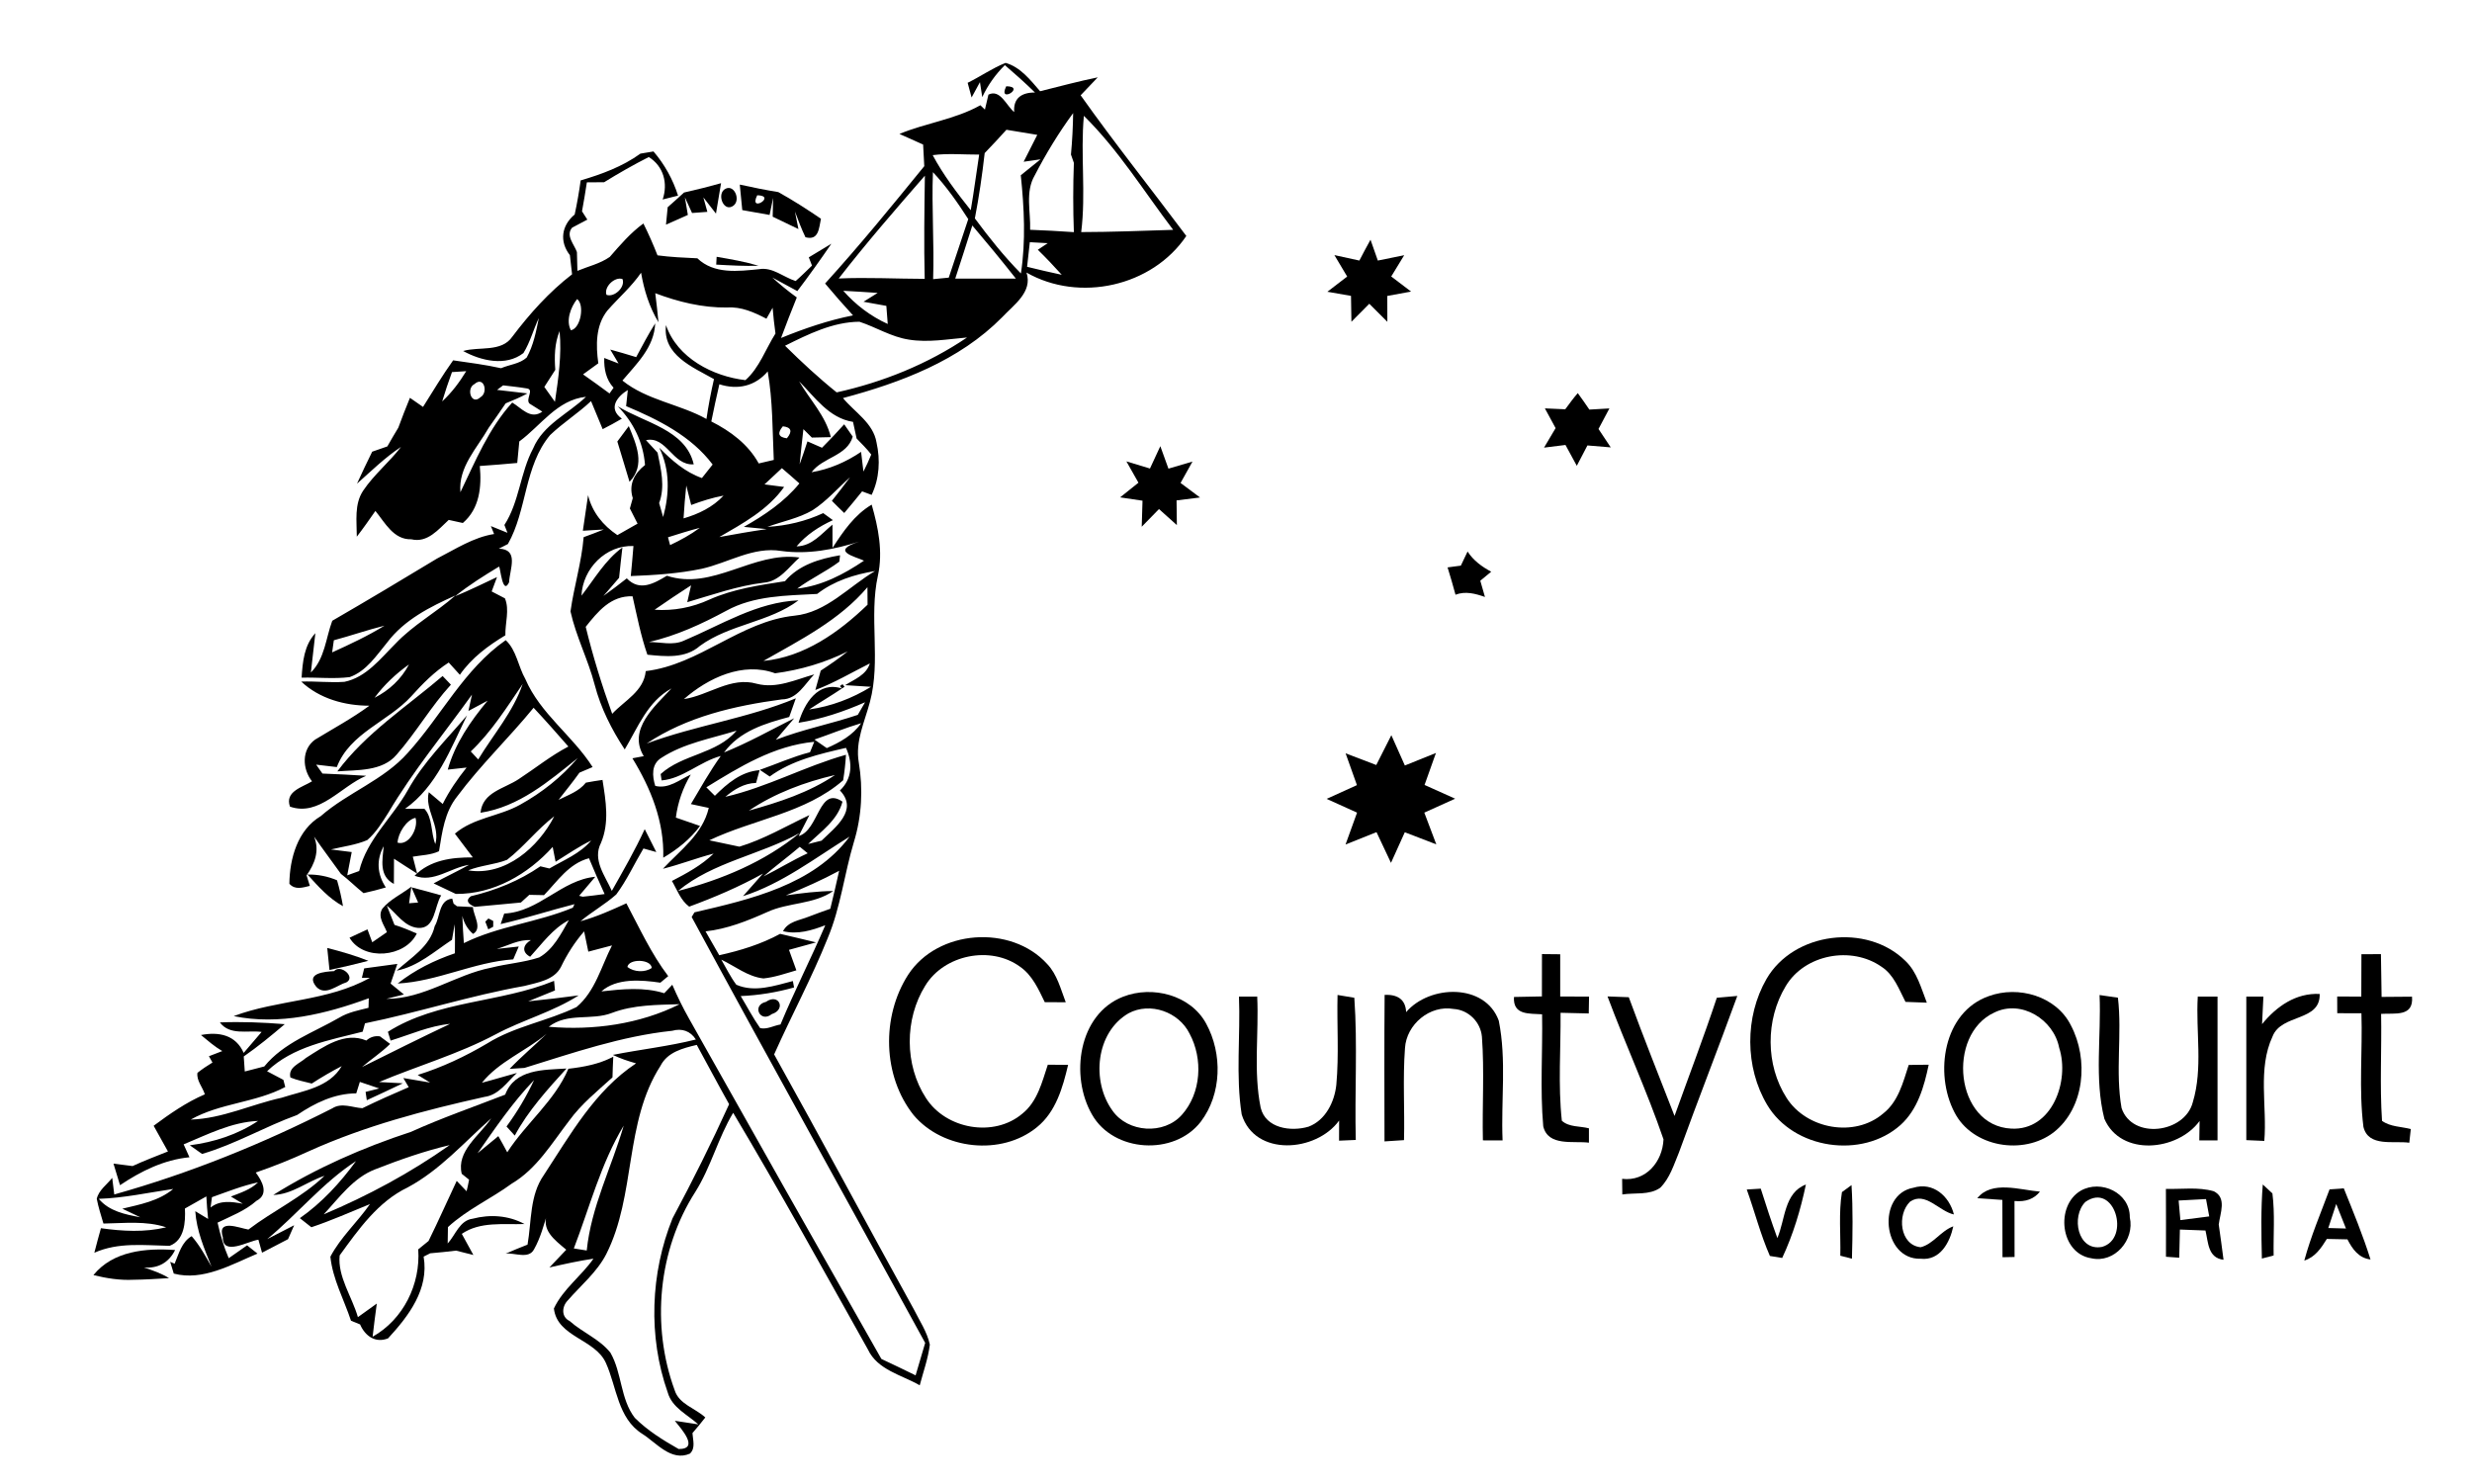 <?xml version="1.0" encoding="UTF-8"?> <svg xmlns="http://www.w3.org/2000/svg" width="408pt" height="245pt" viewBox="0 0 408 245" version="1.1"><g id="#000000fe"><path fill="#000000" opacity="1.00" d=" M 159.71 13.67 C 161.83 12.63 163.78 11.25 165.97 10.38 C 168.42 11.07 170.07 13.22 171.67 15.06 C 174.83 14.28 177.98 13.42 181.18 12.77 C 180.24 13.75 179.29 14.74 178.36 15.73 C 183.96 23.63 190.00 31.20 195.80 38.95 C 190.17 47.30 178.13 49.97 169.42 44.99 C 170.49 48.21 167.28 50.35 165.40 52.37 C 158.33 59.54 148.66 63.16 139.13 65.71 C 141.06 68.05 144.14 69.82 144.67 73.05 C 145.31 75.93 145.15 79.01 143.86 81.69 C 143.47 81.54 142.68 81.25 142.29 81.11 C 141.32 82.31 140.34 83.51 139.34 84.68 C 138.65 84.02 137.96 83.35 137.30 82.67 C 138.31 81.38 139.34 80.10 140.30 78.78 C 138.25 80.60 136.43 82.73 134.10 84.23 C 131.80 85.57 129.14 86.06 126.66 86.97 C 129.85 86.79 132.97 86.05 135.87 84.70 C 136.41 85.08 136.94 85.47 137.47 85.86 C 135.20 86.90 133.09 88.27 131.47 90.19 C 134.03 90.15 135.60 88.08 137.40 86.60 C 137.40 87.56 137.40 89.49 137.40 90.45 C 139.16 87.74 141.02 84.99 143.87 83.30 C 144.96 87.09 145.76 91.08 144.90 95.01 C 143.39 101.88 145.41 109.03 143.58 115.87 C 142.72 119.13 141.13 122.38 141.74 125.84 C 142.47 130.24 142.24 134.74 140.93 139.00 C 139.35 144.25 138.75 149.78 136.61 154.86 C 133.99 161.40 130.64 167.62 127.77 174.05 C 135.55 188.00 143.07 202.09 150.80 216.08 C 151.75 217.99 153.01 219.83 153.47 221.95 C 153.19 224.24 152.39 226.44 151.80 228.67 C 148.82 226.96 144.83 226.14 143.25 222.76 C 135.92 209.68 128.68 196.56 121.01 183.69 C 118.51 187.84 117.35 192.64 114.76 196.75 C 108.61 206.33 107.45 218.85 111.36 229.50 C 112.09 231.81 114.77 232.45 116.41 233.98 C 115.74 234.86 115.01 235.71 114.29 236.56 C 114.35 237.68 114.84 239.03 113.87 239.95 C 110.77 241.31 108.33 238.14 105.98 236.67 C 101.94 234.09 101.80 228.97 100.01 225.00 C 98.23 221.00 91.96 220.73 91.42 215.99 C 92.92 212.78 95.95 210.64 97.95 207.77 C 95.50 208.13 93.09 208.67 90.68 209.22 C 91.60 208.23 92.53 207.26 93.46 206.29 C 91.53 204.66 89.18 203.00 90.39 200.16 C 89.75 202.21 89.22 204.32 88.15 206.21 C 87.27 207.93 84.92 206.74 83.46 206.94 C 84.65 206.42 85.86 205.92 87.07 205.45 C 87.75 201.57 87.40 197.32 89.77 193.95 C 94.13 187.30 98.18 180.03 104.98 175.53 C 103.67 175.15 102.37 174.73 101.15 174.13 C 105.70 173.23 110.34 172.72 114.85 171.59 C 113.95 170.18 112.54 169.70 110.95 170.15 C 102.57 171.03 94.56 173.81 86.56 176.28 L 84.11 176.44 C 86.05 174.40 88.21 172.60 90.23 170.64 C 86.80 173.52 82.35 175.22 79.54 178.73 C 81.48 178.23 83.39 177.63 85.32 177.11 C 83.71 178.58 82.34 180.76 79.98 181.06 C 70.10 183.26 60.23 185.85 50.98 190.03 C 48.12 191.35 45.19 192.53 42.21 193.55 C 43.27 194.95 44.45 197.12 42.33 198.22 C 40.47 199.86 38.11 200.75 35.91 201.82 C 36.35 203.83 36.94 205.80 37.75 207.69 C 38.51 207.16 40.02 206.10 40.78 205.57 C 41.36 206.02 41.93 206.47 42.50 206.93 C 38.19 208.74 33.49 211.50 28.68 210.23 C 28.53 209.75 28.23 208.78 28.09 208.29 L 28.82 208.60 C 29.52 206.94 29.98 205.02 31.63 204.05 C 32.96 205.57 33.93 207.36 34.92 209.11 C 33.73 206.15 32.44 203.16 32.23 199.93 C 32.76 200.25 33.82 200.89 34.35 201.21 C 34.22 199.97 34.12 198.73 34.06 197.49 C 33.17 197.99 31.41 198.99 30.52 199.49 C 30.63 201.75 30.45 204.73 27.99 205.65 C 23.80 205.57 19.55 205.02 15.57 206.79 C 15.92 205.43 16.28 204.08 16.66 202.74 C 20.24 203.24 23.88 203.45 27.43 202.59 C 24.07 201.48 20.53 201.92 17.07 201.97 C 16.68 200.62 16.23 199.27 15.97 197.89 C 16.30 196.44 17.65 195.55 18.52 194.43 C 18.60 195.12 18.77 196.48 18.86 197.17 C 31.30 193.68 43.34 188.81 54.85 182.95 C 56.39 181.96 58.16 182.83 59.81 182.93 C 62.33 181.70 64.89 180.56 67.46 179.46 L 66.57 177.95 C 68.04 178.19 69.52 178.45 70.99 178.70 C 70.48 178.39 69.45 177.76 68.94 177.44 C 72.97 176.19 76.80 174.38 80.43 172.23 C 84.98 169.39 90.39 168.56 95.16 166.23 C 98.24 163.65 99.24 159.51 101.01 156.06 C 99.71 156.40 98.41 156.75 97.10 157.09 C 96.93 156.26 96.58 154.58 96.41 153.74 C 94.87 155.51 93.61 157.48 92.60 159.58 C 91.49 161.80 88.72 162.18 86.56 162.75 C 77.68 164.32 69.07 167.12 60.24 168.92 C 60.15 169.26 59.96 169.95 59.86 170.30 C 54.36 171.71 48.34 172.73 44.08 176.83 C 44.76 177.18 46.10 177.89 46.77 178.25 C 46.85 178.55 47.00 179.14 47.08 179.43 C 42.17 182.04 36.31 182.07 31.48 184.81 C 36.70 184.65 41.46 182.30 46.50 181.20 C 50.04 180.05 54.35 179.52 56.40 175.98 C 54.71 176.86 53.06 177.82 51.46 178.86 C 50.27 178.56 49.06 178.32 47.93 177.86 C 47.52 176.16 49.47 175.55 50.50 174.63 C 53.39 172.80 56.91 170.24 60.46 171.76 C 61.11 171.18 61.86 170.95 62.71 171.07 C 63.13 171.38 63.97 172.01 64.39 172.32 C 62.96 173.73 61.27 174.84 59.74 176.14 C 64.58 173.73 69.41 171.32 74.29 169.01 C 70.87 169.34 67.72 170.77 64.47 171.77 C 64.36 171.41 64.13 170.68 64.02 170.32 C 72.27 165.10 82.55 165.57 91.45 161.91 L 91.60 163.49 C 90.50 163.94 88.28 164.84 87.18 165.29 C 89.96 165.01 92.74 164.68 95.51 164.31 C 91.22 167.06 86.24 168.36 81.77 170.76 C 75.64 174.01 68.95 175.93 62.57 178.61 C 63.55 178.66 65.51 178.76 66.49 178.82 C 64.52 179.79 62.52 180.68 60.54 181.61 C 60.49 181.27 60.39 180.59 60.34 180.24 C 60.90 180.10 62.02 179.81 62.59 179.67 C 61.79 179.40 60.19 178.86 59.39 178.59 C 59.24 179.07 58.94 180.01 58.80 180.48 C 55.18 180.50 51.97 182.07 49.04 184.05 C 43.72 185.97 38.81 188.89 33.35 190.48 C 32.67 190.01 32.00 189.53 31.33 189.05 C 35.32 188.54 39.24 187.28 42.59 185.03 C 38.21 185.22 34.27 187.26 30.31 188.90 C 30.63 189.61 30.95 190.32 31.27 191.03 C 27.09 191.43 23.25 193.32 19.81 195.64 C 19.44 194.45 19.08 193.26 18.73 192.08 C 19.52 192.18 21.09 192.38 21.88 192.48 C 23.79 191.60 25.76 190.85 27.72 190.07 C 26.93 188.66 26.14 187.24 25.36 185.83 C 28.02 183.86 30.75 181.95 33.81 180.64 C 33.45 179.46 32.40 178.36 32.59 177.09 C 33.38 176.47 34.21 175.91 35.07 175.39 L 34.48 174.35 C 35.22 174.08 35.96 173.79 36.69 173.50 C 35.41 172.76 34.30 171.78 33.17 170.85 C 36.14 170.28 38.91 170.83 40.22 173.80 C 41.20 172.64 42.19 171.49 43.18 170.34 C 40.87 170.03 37.94 170.98 36.29 168.77 C 39.86 168.63 43.44 168.77 47.00 169.06 C 44.81 170.92 42.59 172.75 40.23 174.39 C 40.27 175.01 40.36 176.25 40.40 176.87 C 41.21 176.66 42.81 176.25 43.62 176.04 C 46.82 172.10 51.76 170.44 56.02 167.97 C 57.49 167.09 59.18 166.77 60.82 166.36 C 60.83 165.96 60.86 165.17 60.87 164.78 C 53.82 167.37 46.06 169.28 38.57 167.73 C 45.84 164.99 54.13 165.31 61.06 161.40 L 59.73 161.40 C 59.82 161.02 60.02 160.24 60.11 159.85 C 61.48 159.67 64.22 159.30 65.58 159.11 C 65.30 159.92 64.75 161.55 64.47 162.36 C 65.20 162.96 65.93 163.56 66.67 164.16 L 63.76 164.88 C 69.98 164.90 75.13 160.89 81.08 159.73 C 83.70 159.06 86.43 158.89 89.00 158.04 C 91.35 156.70 92.59 154.15 93.89 151.89 C 91.22 153.28 89.48 155.77 87.50 157.93 C 86.02 157.14 86.35 155.90 87.62 155.19 C 85.62 155.05 83.84 156.10 81.99 156.64 C 82.90 156.54 84.71 156.34 85.62 156.24 C 85.39 156.77 84.94 157.83 84.71 158.36 C 78.17 158.82 72.18 162.01 65.63 162.35 C 68.44 160.12 71.69 158.51 75.08 157.36 C 75.11 155.76 75.10 154.15 75.04 152.56 C 74.93 153.20 74.71 154.49 74.60 155.13 C 71.69 157.05 69.00 159.52 65.46 160.23 C 67.84 158.05 70.98 156.26 71.75 152.87 C 72.68 151.35 72.39 148.57 74.64 148.33 L 74.86 149.16 L 75.43 149.60 C 76.08 149.63 77.40 149.70 78.06 149.73 C 78.10 151.05 79.68 153.24 78.08 154.16 C 77.20 153.41 76.60 152.42 76.31 151.19 C 76.38 152.68 76.43 154.19 76.56 155.68 C 82.26 152.86 88.72 152.26 94.55 149.83 C 94.62 149.69 94.75 149.40 94.82 149.25 C 90.74 150.29 86.74 151.60 82.63 152.54 C 82.78 152.11 83.07 151.23 83.22 150.80 C 88.96 150.54 92.67 145.25 98.25 144.73 C 97.58 145.52 96.26 147.09 95.59 147.87 L 96.18 148.02 C 97.39 147.89 98.59 147.75 99.79 147.58 C 98.90 145.62 98.03 143.66 97.21 141.67 C 93.87 142.56 92.04 145.43 89.79 147.76 C 89.18 147.75 87.96 147.72 87.36 147.71 C 86.90 148.13 86.43 148.56 85.97 148.98 C 83.43 149.24 80.88 149.44 78.34 149.69 C 77.09 149.14 76.88 148.56 77.72 147.94 C 81.80 146.97 85.72 145.39 89.19 143.00 C 89.57 143.09 90.31 143.27 90.68 143.36 C 93.07 141.96 95.74 140.91 97.58 138.74 C 95.52 139.74 93.64 141.05 91.70 142.25 C 91.58 141.63 91.34 140.41 91.22 139.80 C 87.13 144.33 81.47 147.61 75.23 147.56 C 74.31 147.12 72.48 146.26 71.57 145.82 C 73.50 144.76 75.49 143.83 77.42 142.76 C 74.39 143.20 71.57 145.78 68.43 144.56 C 70.99 141.96 74.56 141.51 78.04 141.53 C 77.05 140.22 76.07 138.92 75.08 137.61 C 78.17 134.97 82.39 134.77 85.85 132.83 C 89.43 130.85 92.70 128.26 95.35 125.13 C 90.55 129.00 85.63 133.19 79.31 134.16 C 79.64 130.73 83.23 130.20 85.61 128.61 C 88.35 126.82 90.90 124.75 93.81 123.23 C 91.92 121.07 90.03 118.92 88.07 116.83 C 84.00 121.81 79.31 126.29 75.47 131.45 C 73.37 134.06 72.98 137.33 72.46 140.51 C 71.11 141.15 69.58 141.16 68.13 141.41 C 68.37 142.34 68.62 143.27 68.85 144.21 C 67.57 143.41 66.30 142.57 65.03 141.75 C 65.02 142.79 65.01 144.87 65.01 145.91 C 62.52 144.59 63.12 141.99 63.33 139.69 C 62.07 141.95 62.26 144.33 63.68 146.49 C 62.46 146.85 61.24 147.16 60.00 147.43 C 58.72 146.41 57.57 145.24 56.27 144.25 C 54.80 142.20 53.28 140.18 51.84 138.10 C 52.78 140.44 51.95 142.58 50.60 144.50 C 50.73 144.93 51.00 145.80 51.14 146.23 C 49.97 146.51 48.70 146.95 47.76 145.88 C 47.81 141.70 49.12 136.99 52.94 134.72 C 57.42 130.80 63.31 128.79 67.30 124.28 C 72.83 118.20 76.58 110.46 83.47 105.67 C 85.26 107.35 85.52 110.01 86.71 112.09 C 89.16 117.81 94.52 121.44 97.81 126.62 C 97.27 126.85 96.18 127.31 95.64 127.54 C 94.55 129.08 93.35 130.54 92.19 132.03 C 93.78 131.23 95.56 130.64 96.70 129.19 C 97.61 129.02 98.53 128.87 99.44 128.74 C 99.99 132.21 100.61 135.79 99.19 139.14 C 97.74 141.94 99.89 144.59 100.98 147.06 C 102.87 143.71 104.80 140.37 106.41 136.87 C 107.06 138.12 107.69 139.38 108.32 140.65 C 107.79 140.50 106.73 140.21 106.20 140.06 C 104.69 142.58 103.47 145.29 101.71 147.65 C 99.87 149.28 97.70 150.49 95.81 152.07 C 98.43 151.35 100.91 150.24 103.38 149.11 C 105.55 153.19 107.48 157.43 110.29 161.13 C 109.86 161.50 109.43 161.86 108.99 162.21 C 105.82 161.74 101.76 161.42 99.26 163.65 C 102.71 163.27 106.24 162.89 109.63 163.95 C 110.07 163.48 110.51 163.01 110.96 162.55 C 111.78 164.45 112.69 166.31 113.71 168.12 C 124.25 186.88 134.83 205.61 145.47 224.32 C 147.36 225.20 149.24 226.11 151.12 227.03 C 151.64 225.24 152.17 223.45 152.70 221.67 C 139.88 198.23 126.87 174.88 114.16 151.37 C 114.27 151.18 114.50 150.80 114.62 150.60 C 123.81 148.46 134.26 146.10 140.22 138.11 C 134.52 141.63 129.08 145.87 122.63 147.93 C 123.45 147.00 125.11 145.13 125.93 144.20 C 122.04 146.37 117.93 148.12 113.75 149.66 C 112.34 148.62 111.76 146.88 110.90 145.42 C 113.34 144.16 115.79 142.83 117.78 140.90 C 114.96 141.64 112.24 142.70 109.41 143.41 C 112.28 140.34 115.98 137.69 116.98 133.36 C 116.25 133.20 114.77 132.89 114.03 132.73 C 115.62 130.05 117.15 127.33 118.96 124.79 C 115.54 125.70 112.66 128.55 109.20 128.82 C 109.16 128.56 109.08 128.03 109.04 127.77 C 112.71 124.45 118.27 124.50 121.57 120.61 C 117.39 121.91 112.86 122.68 109.14 125.11 C 107.48 126.15 107.64 128.10 108.15 129.73 C 110.36 130.27 112.16 128.70 114.02 127.85 C 112.71 130.03 111.87 132.44 111.55 134.96 C 112.88 135.42 114.21 135.87 115.54 136.34 C 113.93 138.52 111.80 140.21 109.47 141.58 C 109.64 135.63 107.43 130.16 104.38 125.17 C 104.85 125.08 105.78 124.91 106.25 124.82 C 103.56 120.41 108.09 116.58 110.83 113.64 C 106.88 115.80 105.29 120.06 103.11 123.71 C 100.94 120.41 99.15 116.87 98.15 113.03 C 97.08 108.91 95.08 105.09 94.16 100.93 C 94.73 96.82 95.99 92.83 96.33 88.67 C 97.45 88.27 98.56 87.84 99.66 87.40 C 98.79 87.45 97.07 87.56 96.20 87.61 C 96.48 85.65 96.76 83.69 97.06 81.74 C 97.74 84.55 99.53 86.74 101.90 88.33 C 103.00 87.69 104.11 87.06 105.23 86.44 C 104.80 85.60 104.38 84.76 103.96 83.93 C 104.08 83.50 104.32 82.64 104.44 82.22 C 103.73 79.97 104.69 78.14 106.46 76.76 C 106.17 73.03 104.57 69.75 101.96 67.06 C 106.28 69.78 113.17 70.88 114.50 76.65 C 110.98 76.88 110.02 71.91 106.62 72.66 C 107.10 73.17 108.05 74.20 108.53 74.72 C 109.09 77.46 109.81 80.30 108.79 83.04 C 109.00 83.81 109.22 84.58 109.45 85.35 C 110.50 81.52 110.60 77.57 108.81 73.90 C 110.85 75.98 113.06 77.93 115.85 78.91 C 116.29 78.35 117.18 77.24 117.62 76.68 C 114.08 71.97 108.65 69.27 103.34 67.04 C 103.41 66.37 103.55 65.05 103.62 64.38 C 101.90 65.43 100.26 67.41 102.64 69.11 C 101.61 69.73 100.54 70.29 99.47 70.84 C 98.82 69.30 98.18 67.76 97.55 66.21 C 95.42 68.22 92.91 69.79 90.79 71.82 C 86.50 76.94 87.01 84.21 83.83 89.80 C 83.46 89.99 82.71 90.38 82.33 90.57 C 85.71 90.67 84.14 93.91 84.02 96.13 C 82.92 98.40 82.58 93.52 82.36 93.53 C 79.87 95.04 77.39 96.58 75.12 98.42 C 77.46 97.46 79.73 96.34 82.03 95.26 C 81.81 95.85 81.37 97.04 81.15 97.63 C 81.69 97.92 82.79 98.49 83.34 98.77 C 84.13 100.66 83.36 102.87 83.41 104.87 C 80.55 106.59 77.82 108.61 75.90 111.39 C 75.28 110.72 74.67 110.04 74.06 109.36 C 71.71 110.88 69.73 112.87 67.87 114.95 C 64.03 119.14 57.76 120.98 55.59 126.62 C 54.45 126.48 53.31 126.35 52.18 126.22 C 52.44 126.59 52.96 127.32 53.22 127.69 C 55.62 127.79 58.03 127.90 60.44 128.06 C 56.31 129.76 52.70 134.84 47.86 133.15 C 46.96 130.63 49.94 129.94 51.50 128.97 C 49.88 126.94 49.75 123.71 52.00 122.09 C 55.01 120.26 58.12 118.58 60.97 116.49 C 56.92 116.49 52.73 115.34 49.72 112.51 C 52.09 112.42 54.47 112.72 56.84 112.55 C 60.44 111.82 62.79 108.72 65.25 106.27 C 68.18 103.16 71.98 101.11 75.16 98.30 C 70.99 100.15 66.70 102.33 63.90 106.06 C 62.12 108.21 60.47 110.79 57.72 111.77 C 55.09 112.10 52.42 111.79 49.78 111.86 C 49.95 109.26 50.19 106.53 52.05 104.52 C 51.87 106.14 51.50 109.39 51.31 111.01 C 53.63 108.69 53.76 105.37 54.84 102.47 C 60.64 99.11 66.40 95.67 72.13 92.20 C 75.17 90.65 78.12 88.69 81.55 88.15 C 81.42 87.82 81.16 87.17 81.02 86.84 C 81.71 87.12 83.08 87.67 83.76 87.95 C 83.64 87.63 83.38 86.98 83.25 86.66 C 85.73 82.82 85.85 78.04 87.99 74.03 C 89.64 70.09 93.79 68.30 96.72 65.50 C 91.95 65.99 89.28 70.25 85.71 72.87 C 85.59 74.05 85.48 75.24 85.37 76.42 C 83.31 76.62 81.25 76.77 79.19 76.92 C 79.51 80.34 79.17 83.95 76.39 86.33 C 75.80 86.20 74.64 85.95 74.06 85.82 C 72.33 87.41 70.56 89.66 67.88 89.02 C 64.96 89.11 63.54 86.27 61.96 84.34 C 60.96 85.77 59.96 87.21 58.89 88.59 C 58.89 86.05 58.44 83.21 59.95 80.98 C 61.73 78.33 64.25 76.30 66.19 73.77 C 63.54 75.52 61.28 77.75 58.92 79.84 C 59.72 78.06 60.57 76.31 61.43 74.56 C 62.06 74.34 63.31 73.91 63.93 73.69 C 64.52 72.65 65.12 71.62 65.74 70.60 C 66.35 68.94 66.99 67.30 67.66 65.67 C 68.20 66.04 69.28 66.80 69.82 67.17 C 71.45 64.59 73.01 61.97 74.79 59.48 C 77.43 59.86 80.08 60.20 82.70 60.78 C 84.08 60.18 85.79 60.06 86.93 59.02 C 88.04 57.02 88.49 54.73 88.93 52.50 C 88.03 54.41 87.50 56.49 86.39 58.28 C 83.49 60.53 79.39 59.56 76.44 57.94 C 79.07 57.16 82.77 58.20 84.57 55.56 C 87.44 51.76 90.63 48.20 94.42 45.28 C 94.33 44.49 94.15 42.91 94.06 42.12 C 92.30 39.86 92.67 37.22 94.85 35.41 C 95.25 33.55 95.58 31.67 95.84 29.78 C 99.30 28.76 102.76 27.49 105.70 25.36 C 106.24 25.27 107.32 25.09 107.86 25.00 C 109.69 27.14 111.06 29.60 111.91 32.29 C 111.28 32.45 110.01 32.77 109.37 32.93 C 110.27 30.27 109.53 27.45 107.08 25.92 C 104.56 27.20 102.11 28.60 99.71 30.08 C 99.00 30.09 97.58 30.10 96.86 30.10 C 96.62 31.70 96.35 33.29 96.06 34.88 C 96.28 35.22 96.72 35.91 96.94 36.25 C 96.31 36.58 95.06 37.25 94.43 37.58 C 93.31 38.88 94.79 40.35 95.22 41.61 C 95.24 42.39 95.28 43.94 95.30 44.71 C 97.08 43.97 99.04 43.53 100.64 42.41 C 102.36 40.44 104.06 38.44 106.19 36.89 C 107.05 38.61 107.82 40.36 108.52 42.15 C 110.70 42.44 112.90 42.54 115.10 42.64 C 117.86 45.29 121.83 44.78 125.31 44.43 C 127.52 44.06 129.32 45.76 131.32 46.39 C 132.25 45.58 133.12 44.70 134.02 43.84 C 133.89 43.50 133.62 42.82 133.49 42.48 C 134.74 41.74 135.98 40.98 137.22 40.23 C 135.40 42.88 133.54 45.50 131.60 48.05 C 130.56 47.49 128.50 46.37 127.47 45.81 C 128.75 46.98 130.10 48.08 131.51 49.10 C 130.61 51.32 129.74 53.55 128.91 55.79 C 132.76 54.22 136.70 52.87 140.79 52.06 C 139.21 50.34 137.68 48.59 136.18 46.80 C 141.86 40.55 147.22 33.98 152.55 27.43 C 152.51 26.54 152.41 24.75 152.36 23.86 C 151.06 23.28 149.75 22.70 148.45 22.11 C 152.82 20.29 157.65 19.71 161.81 17.37 L 162.56 18.09 C 162.71 17.47 163.00 16.24 163.14 15.62 C 165.10 14.65 166.11 17.47 167.39 18.50 C 167.22 16.26 168.55 15.26 170.82 15.27 C 169.22 13.70 167.55 12.21 165.85 10.75 C 164.30 12.28 163.04 14.06 162.12 16.03 L 161.74 13.56 C 161.40 14.19 160.71 15.46 160.36 16.09 C 160.20 15.48 159.88 14.27 159.71 13.67 M 170.78 28.95 C 169.18 31.68 170.13 34.94 170.02 37.93 C 172.42 38.02 174.83 38.15 177.24 38.32 C 177.10 34.50 177.10 30.69 177.24 26.88 C 177.12 26.54 176.88 25.85 176.76 25.51 C 176.97 23.24 177.09 20.95 177.12 18.67 C 174.73 21.92 172.63 25.38 170.78 28.95 M 178.89 19.12 C 178.31 25.51 179.25 31.94 178.45 38.31 C 183.51 38.30 188.57 38.10 193.63 37.94 C 188.81 31.60 184.59 24.73 178.89 19.12 M 162.52 25.27 C 162.11 28.88 161.59 32.48 160.90 36.05 C 163.25 39.23 165.72 42.32 168.50 45.14 C 169.32 39.77 169.04 34.31 168.48 28.93 C 169.30 28.27 170.93 26.96 171.74 26.30 L 168.95 26.70 C 169.71 25.22 170.45 23.74 171.20 22.26 C 169.50 21.99 167.80 21.71 166.11 21.42 C 164.93 22.73 163.73 24.01 162.52 25.27 M 153.94 25.61 C 155.68 28.87 157.93 31.82 160.22 34.70 C 160.75 31.65 161.13 28.58 161.61 25.52 C 159.05 25.53 156.48 25.28 153.94 25.61 M 153.98 28.42 C 153.75 34.31 154.21 40.19 154.01 46.08 C 154.66 46.02 155.95 45.89 156.59 45.83 C 157.66 42.61 158.73 39.39 159.81 36.17 C 158.06 33.45 156.20 30.78 153.98 28.42 M 138.43 45.97 C 143.16 45.76 147.89 46.02 152.62 46.03 C 152.48 40.36 152.57 34.68 152.65 29.00 C 147.80 34.56 142.96 40.14 138.43 45.97 M 160.48 37.22 C 159.56 40.15 158.61 43.07 157.66 45.99 C 160.99 46.00 164.33 46.00 167.67 45.99 C 165.33 43.02 162.92 40.10 160.48 37.22 M 105.28 39.25 C 105.75 39.83 105.75 39.83 105.28 39.25 M 169.97 39.98 C 169.82 41.33 169.66 42.69 169.52 44.04 C 171.42 44.51 173.32 44.95 175.24 45.36 C 173.96 43.94 172.65 42.55 171.29 41.23 C 171.70 40.96 172.52 40.41 172.93 40.14 C 172.19 40.10 170.71 40.02 169.97 39.98 M 100.10 48.67 C 101.40 49.14 103.26 47.38 102.74 46.06 C 101.45 45.62 99.63 47.38 100.10 48.67 M 100.25 51.26 C 98.29 53.73 98.34 57.01 98.75 59.97 C 97.91 60.59 97.07 61.19 96.23 61.80 C 97.69 62.84 99.17 63.87 100.60 64.95 C 100.77 64.71 101.10 64.24 101.27 64.00 C 100.02 62.68 99.67 60.86 99.73 59.09 C 100.32 59.32 101.50 59.77 102.09 60.00 C 101.75 59.42 101.06 58.27 100.72 57.70 C 102.15 58.09 103.57 58.51 105.00 58.95 C 106.02 57.08 106.99 55.18 108.14 53.38 C 107.97 57.32 105.10 60.02 102.73 62.82 C 106.76 66.07 112.13 66.68 116.60 69.16 C 116.92 66.95 117.34 64.76 117.84 62.58 C 114.33 60.59 109.33 58.62 109.92 53.67 C 111.78 59.11 117.68 62.13 123.03 62.75 C 125.32 60.74 126.37 57.61 127.99 55.05 C 127.79 53.64 127.64 52.22 127.52 50.80 C 127.26 51.25 126.75 52.16 126.50 52.61 C 124.47 51.56 122.34 50.59 120.00 50.76 C 115.92 50.81 111.94 49.83 108.15 48.40 C 108.35 49.99 108.53 51.59 108.68 53.19 C 107.17 50.69 106.30 47.89 105.81 45.02 C 104.22 47.33 102.09 49.16 100.25 51.26 M 139.18 48.00 C 141.22 50.32 143.70 52.20 146.52 53.48 C 146.46 52.73 146.35 51.24 146.29 50.49 C 145.03 50.27 143.77 50.04 142.52 49.81 C 143.10 49.45 144.28 48.72 144.86 48.35 C 142.97 48.23 141.07 48.09 139.18 48.00 M 95.25 49.37 C 94.19 50.69 93.36 52.95 94.23 54.52 C 95.88 54.19 96.51 50.26 95.25 49.37 M 129.57 57.07 C 132.29 59.76 135.10 62.37 138.09 64.77 C 145.73 63.08 153.12 60.10 159.61 55.71 C 156.43 55.98 153.20 56.58 150.01 56.06 C 147.11 55.62 144.60 54.01 141.85 53.11 C 137.46 53.14 133.42 55.16 129.57 57.07 M 91.65 61.05 C 91.05 62.00 90.45 62.93 89.84 63.87 C 90.42 64.69 91.01 65.51 91.59 66.33 C 92.16 62.46 92.73 58.57 92.36 54.66 C 91.52 56.69 91.49 58.89 91.65 61.05 M 128.27 60.25 C 128.86 60.75 128.86 60.75 128.27 60.25 M 74.60 61.42 C 74.02 63.02 73.47 64.63 72.98 66.26 C 74.56 64.81 75.84 63.09 76.95 61.27 C 76.17 61.32 75.38 61.37 74.60 61.42 M 118.73 63.43 C 118.25 65.47 117.82 67.52 117.40 69.57 C 120.57 71.17 123.49 73.34 125.23 76.50 C 126.06 76.31 126.88 76.11 127.71 75.92 C 127.49 71.04 127.55 66.13 126.71 61.31 C 124.63 63.76 121.74 64.40 118.73 63.43 M 78.31 63.40 C 76.89 64.11 77.79 67.00 79.31 65.56 C 80.63 64.81 79.88 61.99 78.31 63.40 M 83.04 63.61 C 82.79 63.80 82.29 64.18 82.04 64.36 C 83.29 64.51 85.80 64.79 87.05 64.94 C 85.90 65.58 84.68 66.08 83.46 66.58 C 82.54 67.93 81.62 69.27 80.67 70.60 C 78.76 73.97 75.62 77.08 75.99 81.25 C 78.47 76.11 80.65 70.74 84.54 66.45 C 86.09 67.36 87.56 69.34 89.51 67.95 C 88.98 67.62 87.91 66.95 87.38 66.61 C 86.70 65.88 88.22 64.30 86.96 64.12 C 85.66 63.90 84.35 63.77 83.04 63.61 M 131.89 62.94 C 133.67 66.00 136.27 68.62 137.13 72.16 C 136.35 72.18 134.78 72.21 134.00 72.23 C 133.65 71.88 132.95 71.18 132.60 70.84 C 132.39 72.77 132.16 74.70 131.98 76.64 C 132.43 75.39 132.86 74.13 133.27 72.86 C 133.87 73.12 135.07 73.65 135.67 73.91 C 136.93 72.66 138.14 71.36 139.33 70.04 C 139.68 70.55 140.39 71.56 140.74 72.07 C 139.82 75.30 135.81 75.45 133.95 77.95 C 136.90 77.46 139.65 76.26 142.12 74.59 C 142.22 75.40 142.41 77.03 142.51 77.84 C 142.98 76.92 143.41 75.99 143.80 75.03 C 143.07 74.08 142.21 73.24 141.38 72.38 C 141.18 71.47 140.98 70.55 140.79 69.64 C 136.81 69.01 134.52 65.59 131.89 62.94 M 129.21 70.37 C 128.25 71.51 128.47 72.17 129.87 72.35 C 130.83 71.20 130.61 70.53 129.21 70.37 M 129.05 77.28 C 128.10 78.18 127.14 79.07 126.18 79.96 C 127.26 80.10 128.34 80.24 129.42 80.38 C 126.73 84.17 122.64 86.38 118.72 88.65 C 121.32 88.18 123.93 87.71 126.54 87.34 C 125.60 87.25 123.71 87.06 122.77 86.97 C 126.17 85.05 129.45 82.85 131.94 79.80 C 130.98 78.95 130.03 78.11 129.05 77.28 M 117.28 79.24 C 117.78 79.84 117.78 79.84 117.28 79.24 M 71.27 81.29 C 71.81 81.82 71.81 81.82 71.27 81.29 M 112.82 85.57 C 115.29 84.85 117.65 83.72 119.42 81.81 C 117.59 82.15 115.82 82.71 114.08 83.36 C 113.88 82.56 113.48 80.95 113.27 80.15 C 113.07 81.95 112.93 83.76 112.82 85.57 M 110.25 88.69 C 110.34 89.01 110.51 89.66 110.60 89.98 C 112.31 89.17 113.98 88.26 115.50 87.13 C 113.73 87.59 111.99 88.14 110.25 88.69 M 95.97 98.33 C 98.11 95.58 99.86 92.47 102.73 90.37 C 102.53 92.04 102.35 93.71 102.18 95.38 C 101.54 96.13 100.25 97.62 99.60 98.37 C 100.91 97.43 102.19 96.47 103.45 95.47 C 105.57 97.68 107.93 96.32 110.07 95.04 C 117.68 97.54 124.30 90.95 131.96 92.03 C 130.18 93.60 128.65 95.98 126.08 96.18 C 121.73 96.70 117.60 98.18 113.43 99.40 C 113.58 98.70 113.90 97.31 114.06 96.62 C 112.03 97.93 110.02 99.27 108.04 100.65 C 111.16 100.87 114.25 100.28 117.09 98.97 C 121.04 97.21 125.33 96.60 129.56 95.94 C 131.86 93.24 135.27 92.23 138.65 91.66 C 138.62 91.92 138.56 92.45 138.53 92.71 C 136.34 94.36 133.79 95.51 131.58 97.16 C 135.63 96.71 139.27 94.80 142.60 92.55 C 141.19 91.87 136.86 91.00 141.82 89.40 C 137.67 90.72 133.32 91.55 128.97 90.95 C 124.32 90.18 120.20 92.91 115.81 93.89 C 111.97 94.69 108.02 94.94 104.11 95.09 C 104.26 93.44 104.43 91.79 104.55 90.13 C 99.98 89.96 96.18 93.85 95.97 98.33 M 134.87 98.04 C 129.80 98.32 124.45 98.30 119.87 100.82 C 115.82 103.01 111.62 104.94 107.11 105.98 C 109.01 105.98 111.07 106.59 112.88 105.75 C 119.02 103.16 124.95 99.37 131.79 99.10 C 127.00 102.72 120.43 103.03 115.53 106.61 C 113.12 108.74 109.81 108.37 106.85 108.07 C 105.76 104.93 105.13 101.66 104.40 98.43 C 100.82 98.30 98.67 100.95 96.67 103.47 C 97.86 108.33 99.34 113.12 101.04 117.83 C 103.09 115.63 106.26 114.11 106.58 110.78 C 115.47 109.72 122.18 102.56 131.12 101.63 C 136.42 101.10 140.07 96.83 144.43 94.26 C 141.00 94.83 137.65 95.88 134.87 98.04 M 126.00 109.10 C 132.73 108.46 138.47 104.37 143.19 99.82 C 143.18 99.10 143.17 97.65 143.17 96.93 C 138.56 102.38 132.09 105.63 126.00 109.10 M 55.10 105.69 C 55.03 106.19 54.89 107.19 54.82 107.69 C 57.77 106.35 60.70 104.98 63.46 103.28 C 60.64 103.98 57.90 104.94 55.10 105.69 M 141.25 103.23 C 141.83 103.77 141.83 103.77 141.25 103.23 M 127.93 111.14 C 122.62 109.19 116.88 111.90 112.88 115.40 C 116.96 114.79 120.63 111.63 124.91 112.87 C 128.18 113.72 131.31 112.18 134.39 111.32 C 132.83 112.90 131.59 115.44 129.03 115.45 C 121.25 116.49 113.35 118.31 106.74 122.73 C 114.80 119.74 123.39 118.58 131.35 115.27 C 131.08 116.04 130.53 117.58 130.26 118.35 C 126.26 119.41 122.06 120.70 119.50 124.21 C 123.49 122.60 127.24 120.49 131.08 118.56 C 130.32 119.45 128.80 121.23 128.05 122.12 C 132.45 120.40 137.12 119.51 141.58 118.00 C 141.88 117.48 142.48 116.44 142.78 115.92 C 139.27 117.47 135.60 118.70 131.80 119.31 C 132.75 116.13 134.98 112.37 138.96 113.65 C 137.18 114.85 135.33 115.93 133.55 117.11 C 137.17 116.61 140.65 115.28 143.76 113.37 C 142.69 113.30 140.55 113.17 139.49 113.10 C 141.03 112.12 142.96 111.45 143.57 109.51 C 140.58 111.00 137.71 112.72 134.57 113.90 C 134.80 113.10 135.24 111.50 135.46 110.70 C 136.99 109.70 138.49 108.67 139.91 107.53 C 136.13 109.40 132.10 110.59 127.93 111.14 M 61.82 115.18 C 64.24 113.96 66.24 112.09 67.50 109.68 C 65.34 111.22 63.40 113.04 61.82 115.18 M 77.70 124.04 C 78.11 124.48 78.52 124.92 78.93 125.36 C 81.42 121.24 84.70 117.52 86.27 112.90 C 83.64 116.78 81.12 120.79 77.70 124.04 M 64.11 134.13 C 63.09 135.74 62.08 137.41 60.62 138.67 C 58.71 139.49 56.63 139.73 54.62 140.22 C 55.48 140.33 57.19 140.54 58.05 140.65 C 57.86 141.61 57.50 143.53 57.31 144.49 C 57.80 144.31 58.79 143.96 59.28 143.78 C 60.54 138.56 64.77 134.97 67.31 130.43 C 69.87 125.81 73.69 122.08 77.08 118.09 C 74.37 123.60 72.08 129.82 66.85 133.51 C 67.65 133.51 69.25 133.51 70.05 133.51 C 71.44 135.00 71.09 137.48 71.85 139.33 C 72.69 136.32 70.05 133.60 70.77 130.77 C 71.34 131.26 72.49 132.23 73.07 132.71 C 74.14 130.56 75.51 128.58 77.01 126.70 C 76.23 126.78 74.68 126.95 73.90 127.04 C 75.10 122.74 77.66 119.05 80.48 115.66 L 77.31 117.36 C 77.46 116.69 77.75 115.34 77.90 114.66 C 73.27 121.12 68.17 127.27 64.11 134.13 M 134.42 122.08 C 135.09 122.55 135.77 123.03 136.46 123.49 C 138.62 122.54 140.75 121.38 142.13 119.38 C 139.52 120.15 137.00 121.20 134.42 122.08 M 116.58 129.96 C 117.04 130.43 117.51 130.90 117.99 131.36 C 120.04 129.32 122.33 127.36 125.37 127.13 C 125.23 127.66 124.93 128.71 124.79 129.24 C 122.82 129.28 121.18 130.30 119.72 131.53 C 126.61 129.95 132.85 126.49 139.63 124.59 C 139.54 126.00 139.39 127.40 139.16 128.80 C 132.91 134.25 124.35 135.23 117.07 138.71 C 118.73 139.05 120.38 139.40 122.04 139.76 C 126.11 138.53 129.76 136.35 133.59 134.55 C 133.15 135.42 132.26 137.15 131.82 138.01 C 135.18 137.02 135.14 129.64 139.05 132.33 C 138.26 135.37 135.51 137.25 133.38 139.32 C 133.94 139.18 135.04 138.91 135.59 138.77 C 137.83 136.59 141.73 133.72 138.63 130.48 C 140.69 128.54 140.74 125.91 139.63 123.45 C 135.26 124.46 130.73 125.48 127.04 128.18 C 126.49 127.82 125.95 127.45 125.41 127.08 C 128.17 126.11 130.85 124.90 133.69 124.17 C 133.87 123.74 134.21 122.88 134.39 122.45 C 127.74 123.08 122.11 126.56 116.58 129.96 M 123.60 133.81 C 128.54 132.43 133.53 130.83 137.82 127.93 C 132.80 129.10 127.89 130.93 123.60 133.81 M 65.62 139.10 C 67.56 139.63 69.09 136.62 68.58 135.00 C 67.06 135.31 65.67 137.60 65.62 139.10 M 83.69 141.93 C 81.63 142.74 79.35 142.83 77.28 143.67 C 83.38 144.68 88.88 139.85 91.48 134.74 C 88.66 136.89 86.49 139.76 83.69 141.93 M 111.91 147.07 C 119.11 145.21 126.21 142.26 131.99 137.50 C 125.50 141.12 117.69 142.27 111.91 147.07 M 132.00 139.78 C 130.04 141.46 127.95 142.97 126.02 144.67 C 128.48 143.45 130.81 141.99 133.31 140.85 C 132.88 140.49 132.44 140.13 132.00 139.78 M 129.70 147.80 C 132.30 147.44 134.91 147.10 137.53 147.08 C 134.27 149.34 130.10 148.93 126.59 150.57 C 123.34 152.02 120.01 153.35 116.45 153.74 C 117.21 155.04 117.96 156.36 118.71 157.68 C 122.19 156.91 125.62 155.86 128.76 154.15 C 130.73 154.63 132.72 155.06 134.69 155.56 C 133.20 155.98 131.71 156.39 130.22 156.79 C 130.62 157.92 131.03 159.04 131.44 160.17 C 129.65 160.69 127.88 161.32 126.01 161.51 C 123.43 161.23 121.33 159.49 119.05 158.41 C 119.86 159.79 120.56 161.26 121.53 162.55 C 124.55 163.87 127.86 162.71 130.86 161.94 L 131.06 163.00 C 128.18 163.81 125.23 164.30 122.25 164.42 C 123.32 166.18 124.27 168.02 125.46 169.71 C 126.60 169.97 127.71 169.29 128.82 169.11 C 131.12 163.58 133.85 158.24 136.21 152.73 C 133.99 153.58 131.64 154.30 129.24 153.71 C 130.06 152.10 131.95 151.93 133.46 151.32 C 134.65 150.86 135.84 150.43 137.04 150.01 C 137.56 147.93 138.03 145.83 138.50 143.74 C 135.66 145.28 132.70 146.58 129.70 147.80 M 101.07 153.24 C 101.64 153.80 101.64 153.80 101.07 153.24 M 103.55 159.62 C 104.63 160.46 106.43 160.57 107.57 159.78 C 107.48 158.29 103.77 158.21 103.55 159.62 M 101.03 167.19 C 97.63 168.53 93.67 167.07 90.57 169.49 C 97.89 170.12 105.57 169.07 112.18 165.76 C 108.44 165.88 104.58 165.85 101.03 167.19 M 109.01 175.94 C 103.01 185.27 104.99 197.26 100.06 207.02 C 98.52 210.01 95.88 212.16 93.71 214.66 C 92.73 215.66 92.60 217.38 94.02 218.06 C 96.14 219.96 98.96 221.03 100.75 223.29 C 102.68 226.64 102.37 230.93 104.77 234.04 C 106.87 236.14 109.44 237.73 112.01 239.19 C 115.54 239.21 112.36 235.78 111.38 234.53 C 112.35 234.67 114.28 234.97 115.25 235.12 C 113.46 233.50 110.92 232.37 110.21 229.86 C 106.95 220.63 107.35 210.15 111.00 201.11 C 114.31 194.92 117.44 188.66 120.34 182.27 C 118.52 179.03 116.79 175.74 115.00 172.48 C 112.71 173.03 110.18 173.65 109.01 175.94 M 94.71 206.08 C 95.24 206.17 96.31 206.34 96.84 206.42 C 97.57 199.18 100.94 192.70 102.94 185.81 C 99.15 192.10 97.32 199.28 94.71 206.08 M 34.98 197.62 C 34.93 198.04 34.82 198.89 34.76 199.32 C 36.36 198.06 38.26 198.37 40.08 198.70 C 39.59 198.40 38.60 197.80 38.11 197.51 C 39.68 196.90 41.35 196.38 42.59 195.17 C 39.98 195.73 37.49 196.73 34.98 197.62 M 16.30 197.89 C 18.01 199.94 20.67 200.47 23.15 200.93 C 22.41 200.58 20.93 199.88 20.19 199.52 C 23.11 198.82 26.20 198.25 28.59 196.26 C 24.50 196.86 20.45 197.76 16.30 197.89 Z"></path><path fill="#000000" opacity="1.00" d=" M 166.08 14.24 C 169.44 14.27 164.59 17.25 166.08 14.24 Z"></path><path fill="#000000" opacity="1.00" d=" M 112.90 31.78 C 114.95 31.32 116.98 30.81 119.01 30.24 C 118.80 31.50 118.38 34.00 118.17 35.26 C 117.65 34.59 116.61 33.26 116.09 32.59 C 116.26 33.18 116.58 34.37 116.75 34.97 C 116.12 35.02 114.85 35.11 114.22 35.16 C 113.92 34.51 113.33 33.22 113.04 32.57 C 113.16 33.29 113.41 34.75 113.53 35.48 C 112.32 36.01 111.12 36.54 109.92 37.08 C 109.99 36.36 110.13 34.92 110.20 34.20 C 111.11 33.40 112.01 32.60 112.90 31.78 Z"></path><path fill="#000000" opacity="1.00" d=" M 119.51 31.31 C 121.07 30.13 122.33 32.93 121.08 33.93 C 119.53 35.12 118.33 32.29 119.51 31.31 Z"></path><path fill="#000000" opacity="1.00" d=" M 122.10 30.47 C 124.21 30.94 126.33 31.36 128.46 31.71 C 130.88 33.05 133.21 34.55 135.50 36.11 C 135.16 37.66 135.15 39.76 132.94 39.16 C 132.27 37.78 131.75 36.34 131.20 34.91 C 131.35 35.64 131.63 37.08 131.78 37.81 C 130.37 37.12 128.95 36.44 127.53 35.77 C 127.55 35.00 127.58 33.45 127.60 32.67 C 127.46 33.37 127.17 34.77 127.02 35.48 C 125.52 35.20 124.02 34.94 122.51 34.68 C 122.39 33.28 122.25 31.87 122.10 30.47 M 124.98 32.23 C 123.47 35.26 128.30 32.31 124.98 32.23 Z"></path><path fill="#000000" opacity="1.00" d=" M 224.36 43.01 C 224.96 41.86 225.57 40.70 226.20 39.57 C 226.51 40.43 227.11 42.15 227.41 43.01 C 228.86 42.72 230.31 42.43 231.76 42.13 C 231.04 43.30 230.33 44.47 229.62 45.64 C 230.71 46.47 231.81 47.30 232.90 48.13 C 231.59 48.37 230.28 48.61 228.97 48.85 C 228.97 50.27 228.97 51.69 228.98 53.12 C 227.98 52.12 226.99 51.13 226.00 50.14 C 225.01 51.13 224.03 52.12 223.05 53.11 C 223.02 51.69 223.00 50.26 222.98 48.84 C 221.67 48.61 220.38 48.39 219.08 48.16 C 220.17 47.32 221.26 46.48 222.35 45.65 C 221.65 44.47 220.94 43.29 220.24 42.11 C 221.61 42.41 222.98 42.71 224.36 43.01 Z"></path><path fill="#000000" opacity="1.00" d=" M 118.28 42.39 C 120.61 42.79 122.94 43.19 125.21 43.87 C 122.87 43.94 120.54 43.81 118.21 43.68 C 118.23 43.36 118.26 42.71 118.28 42.39 Z"></path><path fill="#000000" opacity="1.00" d=" M 258.34 67.56 C 259.01 66.66 259.67 65.74 260.41 64.89 C 261.06 65.78 261.70 66.69 262.32 67.61 C 263.15 67.56 264.80 67.47 265.63 67.42 C 265.03 68.55 264.43 69.68 263.83 70.81 C 264.50 71.82 265.18 72.83 265.85 73.85 C 264.57 73.74 263.28 73.63 262.00 73.53 C 261.42 74.65 260.83 75.77 260.25 76.89 C 259.62 75.74 259.00 74.60 258.38 73.45 C 257.49 73.56 255.72 73.78 254.84 73.89 C 255.47 72.81 256.11 71.74 256.75 70.67 C 256.15 69.58 255.56 68.50 254.98 67.41 C 255.82 67.45 257.50 67.52 258.34 67.56 Z"></path><path fill="#000000" opacity="1.00" d=" M 101.89 72.88 C 102.52 72.03 103.15 71.18 103.78 70.34 C 105.00 73.31 106.59 76.76 103.90 79.53 C 103.21 77.32 102.59 75.09 101.89 72.88 Z"></path><path fill="#000000" opacity="1.00" d=" M 189.80 77.34 C 190.36 76.11 190.93 74.88 191.51 73.65 C 191.95 74.89 192.40 76.13 192.85 77.36 C 193.85 77.07 195.83 76.48 196.82 76.19 C 196.16 77.37 195.51 78.54 194.85 79.72 C 195.92 80.52 196.99 81.32 198.06 82.12 C 197.09 82.24 195.15 82.48 194.19 82.60 C 194.20 83.96 194.22 85.32 194.24 86.68 C 193.25 85.80 192.27 84.91 191.29 84.03 C 190.34 85.00 189.39 85.98 188.44 86.95 C 188.48 85.51 188.52 84.08 188.57 82.65 C 187.64 82.51 185.79 82.24 184.87 82.10 C 185.87 81.29 186.88 80.49 187.90 79.68 C 187.23 78.51 186.57 77.34 185.91 76.16 C 186.88 76.46 188.83 77.05 189.80 77.34 Z"></path><path fill="#000000" opacity="1.00" d=" M 241.11 93.37 C 241.48 92.59 241.84 91.82 242.22 91.04 C 243.18 92.52 244.58 93.55 246.12 94.37 C 245.67 94.74 244.77 95.49 244.32 95.86 C 244.51 96.53 244.89 97.87 245.09 98.54 C 243.51 97.99 241.87 97.54 240.23 98.17 C 239.82 96.65 239.38 95.15 238.92 93.66 C 239.47 93.58 240.56 93.44 241.11 93.37 Z"></path><path fill="#000000" opacity="1.00" d=" M 73.05 111.59 C 73.51 112.06 73.97 112.54 74.42 113.02 C 71.12 116.62 68.69 120.90 65.47 124.56 C 63.10 127.37 58.99 127.07 55.68 127.33 C 60.38 121.00 67.13 116.66 73.05 111.59 Z"></path><path fill="#000000" opacity="1.00" d=" M 138.63 113.24 L 139.06 112.94 L 139.39 113.37 L 138.96 113.65 L 138.63 113.24 Z"></path><path fill="#000000" opacity="1.00" d=" M 227.15 126.28 C 227.98 124.64 228.80 122.99 229.64 121.36 C 230.38 123.02 231.13 124.69 231.87 126.36 C 233.58 125.67 235.28 124.98 237.00 124.29 C 236.37 126.05 235.75 127.81 235.12 129.57 C 236.81 130.32 238.49 131.08 240.17 131.84 C 238.47 132.61 236.78 133.38 235.08 134.14 C 235.74 135.89 236.40 137.63 237.06 139.38 C 235.32 138.72 233.59 138.05 231.86 137.38 C 231.10 139.06 230.34 140.74 229.58 142.43 C 228.77 140.74 227.98 139.05 227.19 137.36 C 225.49 138.04 223.78 138.73 222.08 139.40 C 222.70 137.64 223.34 135.89 223.98 134.14 C 222.30 133.39 220.62 132.63 218.96 131.87 C 220.62 131.10 222.29 130.35 223.96 129.60 C 223.33 127.85 222.70 126.10 222.09 124.35 C 223.78 124.99 225.47 125.63 227.15 126.28 Z"></path><path fill="#000000" opacity="1.00" d=" M 50.75 144.36 C 52.47 144.33 54.09 144.65 55.63 145.31 C 56.04 146.71 56.36 148.14 56.61 149.58 C 54.27 148.31 52.51 146.30 50.75 144.36 Z"></path><path fill="#000000" opacity="1.00" d=" M 67.91 146.47 C 69.55 146.89 71.19 147.33 72.82 147.80 C 71.66 149.63 71.87 153.37 69.00 153.17 C 66.72 152.97 65.48 150.80 63.85 149.49 C 64.26 150.55 64.68 151.61 65.11 152.67 C 66.36 153.05 67.57 153.57 68.79 154.09 C 66.90 158.05 59.99 158.69 57.69 154.79 C 58.43 154.45 59.91 153.76 60.65 153.41 C 60.85 153.95 61.25 155.01 61.44 155.54 C 62.05 155.13 63.25 154.29 63.86 153.87 C 63.39 152.64 62.28 151.37 63.10 150.00 C 64.38 148.44 66.32 147.59 67.89 146.36 C 67.80 147.05 67.61 148.41 67.52 149.10 L 69.01 148.98 C 68.74 148.36 68.18 147.10 67.91 146.47 Z"></path><path fill="#000000" opacity="1.00" d=" M 80.10 152.14 L 80.61 151.61 L 81.41 152.03 L 81.40 152.98 L 80.59 153.41 C 80.47 153.09 80.23 152.46 80.10 152.14 Z"></path><path fill="#000000" opacity="1.00" d=" M 149.89 160.90 C 154.75 153.42 166.87 152.56 172.83 159.12 C 174.49 160.86 175.06 163.26 175.90 165.44 C 175.04 165.43 173.31 165.43 172.44 165.43 C 171.40 163.29 170.38 160.97 168.35 159.57 C 163.51 156.04 155.83 157.58 152.71 162.71 C 149.28 168.21 149.28 175.80 152.82 181.24 C 156.11 186.40 164.06 187.83 168.76 183.81 C 171.23 181.82 171.99 178.61 172.94 175.75 C 173.78 175.76 175.45 175.77 176.29 175.78 C 175.40 179.53 174.27 183.55 171.14 186.07 C 165.31 190.84 155.63 189.81 150.79 184.07 C 145.65 177.61 145.46 167.79 149.89 160.90 Z"></path><path fill="#000000" opacity="1.00" d=" M 291.55 161.61 C 296.04 153.83 308.11 152.35 314.47 158.60 C 316.41 160.44 317.08 163.11 318.02 165.51 C 317.14 165.48 315.38 165.42 314.50 165.38 C 313.43 163.32 312.59 160.90 310.54 159.58 C 305.58 156.10 297.85 157.52 294.72 162.80 C 291.39 168.32 291.38 175.79 294.88 181.24 C 298.16 186.39 306.11 187.84 310.81 183.81 C 313.31 181.86 314.10 178.66 315.03 175.79 C 315.86 175.78 317.51 175.76 318.33 175.75 C 317.58 179.34 316.51 183.15 313.68 185.70 C 307.35 191.36 296.04 189.72 291.67 182.38 C 287.98 176.19 287.96 167.85 291.55 161.61 Z"></path><path fill="#000000" opacity="1.00" d=" M 54.01 156.48 C 56.31 157.06 58.59 157.73 60.80 158.60 C 58.67 159.16 56.53 159.66 54.38 160.11 C 54.29 159.20 54.10 157.39 54.01 156.48 Z"></path><path fill="#000000" opacity="1.00" d=" M 254.50 157.49 C 255.25 157.50 256.76 157.51 257.51 157.52 C 257.50 159.84 257.50 162.17 257.51 164.49 C 259.09 164.49 260.67 164.50 262.27 164.51 C 262.26 165.20 262.23 166.59 262.22 167.29 C 260.67 167.25 259.12 167.22 257.57 167.18 C 257.62 173.11 257.14 179.08 257.78 185.00 C 258.98 186.09 260.77 185.86 262.25 186.25 C 262.25 186.85 262.25 188.03 262.25 188.62 C 259.70 188.29 255.51 189.29 254.71 185.92 C 254.17 179.78 254.63 173.59 254.52 167.43 C 252.36 167.28 249.69 167.60 249.88 164.57 C 251.41 164.53 252.95 164.50 254.49 164.48 C 254.49 162.15 254.49 159.82 254.50 157.49 Z"></path><path fill="#000000" opacity="1.00" d=" M 389.75 157.51 C 390.56 157.51 392.17 157.50 392.97 157.50 C 393.00 159.85 393.03 162.21 393.08 164.56 C 394.75 164.54 396.42 164.52 398.10 164.52 C 398.39 167.90 395.27 167.21 393.00 167.36 C 393.11 173.24 392.76 179.14 393.15 185.02 C 394.52 186.01 396.31 185.96 397.90 186.37 C 397.84 186.93 397.71 188.06 397.65 188.63 C 395.10 188.26 390.89 189.40 390.08 186.01 C 389.30 179.81 389.95 173.51 389.75 167.26 C 388.42 167.25 387.09 167.25 385.76 167.25 C 385.76 166.56 385.75 165.18 385.75 164.49 C 387.07 164.50 388.40 164.50 389.73 164.51 C 389.74 162.18 389.74 159.84 389.75 157.51 Z"></path><path fill="#000000" opacity="1.00" d=" M 52.22 162.91 C 50.34 160.64 53.57 160.39 55.14 160.30 C 56.22 159.08 58.76 161.29 57.18 162.15 C 55.63 162.60 53.71 164.46 52.22 162.91 Z"></path><path fill="#000000" opacity="1.00" d=" M 185.38 164.52 C 190.21 162.64 196.51 164.24 199.07 168.96 C 201.79 173.93 201.66 180.60 198.18 185.17 C 193.81 190.83 183.78 190.25 180.23 183.97 C 176.59 177.65 177.95 167.41 185.38 164.52 M 186.27 167.26 C 180.84 170.41 180.10 178.49 183.61 183.33 C 186.15 186.97 192.10 187.36 195.06 184.03 C 198.28 180.44 198.58 174.78 196.33 170.61 C 194.56 167.03 189.83 165.35 186.27 167.26 Z"></path><path fill="#000000" opacity="1.00" d=" M 232.08 167.07 C 235.96 162.53 245.12 162.27 247.37 168.48 C 248.68 174.97 247.72 181.67 248.00 188.25 C 247.19 188.25 245.56 188.25 244.75 188.24 C 244.62 182.54 245.01 176.82 244.59 171.14 C 244.38 168.71 242.37 166.70 239.93 166.55 C 236.00 165.85 232.12 169.09 231.89 173.03 C 231.51 178.08 231.86 183.15 231.73 188.20 C 230.65 188.27 229.58 188.34 228.51 188.41 C 228.50 180.35 228.46 172.29 228.53 164.22 C 230.57 164.14 231.99 164.90 232.08 167.07 Z"></path><path fill="#000000" opacity="1.00" d=" M 328.25 164.43 C 333.13 162.64 339.40 164.43 341.80 169.26 C 344.74 174.82 344.12 182.84 338.96 186.91 C 333.96 190.76 325.51 189.39 322.57 183.59 C 319.24 177.19 320.72 167.06 328.25 164.43 M 329.16 167.14 C 321.25 170.78 322.65 185.85 331.97 186.30 C 338.70 186.66 341.64 178.42 339.86 172.94 C 338.96 168.29 333.61 164.94 329.16 167.14 Z"></path><path fill="#000000" opacity="1.00" d=" M 373.35 169.05 C 375.73 166.13 378.93 163.88 382.86 164.07 C 383.00 168.69 376.55 167.30 375.08 171.09 C 372.59 176.44 374.21 182.63 373.72 188.33 C 372.72 188.29 371.73 188.24 370.75 188.20 C 370.74 180.30 370.75 172.40 370.75 164.51 C 371.45 164.51 372.86 164.51 373.57 164.51 C 373.50 166.02 373.42 167.53 373.35 169.05 Z"></path><path fill="#000000" opacity="1.00" d=" M 126.41 165.38 C 128.55 163.87 129.82 166.63 127.38 167.40 C 125.47 168.93 124.02 165.93 126.41 165.38 Z"></path><path fill="#000000" opacity="1.00" d=" M 204.49 164.51 C 205.25 164.51 206.75 164.50 207.50 164.50 C 207.79 170.60 206.85 176.82 208.07 182.84 C 208.89 186.27 213.08 186.84 215.97 185.98 C 218.77 184.93 220.26 181.90 220.56 179.06 C 221.01 174.14 220.64 169.18 220.76 164.24 C 221.45 164.35 222.84 164.58 223.53 164.70 C 224.08 172.50 223.57 180.35 223.77 188.17 C 223.08 188.20 221.70 188.26 221.01 188.29 C 221.01 187.46 221.01 185.80 221.02 184.97 C 217.24 190.19 207.10 190.99 204.94 183.96 C 203.93 177.54 204.75 170.98 204.49 164.51 Z"></path><path fill="#000000" opacity="1.00" d=" M 265.32 164.48 C 266.20 164.51 267.95 164.58 268.83 164.61 C 271.24 171.19 273.84 177.69 276.38 184.21 C 278.71 177.71 281.18 171.26 283.36 164.70 C 284.20 164.63 285.89 164.47 286.74 164.40 C 283.60 173.04 280.23 181.61 277.10 190.26 C 276.26 192.27 275.60 194.50 274.01 196.07 C 272.21 197.33 269.82 196.85 267.76 197.17 C 267.75 196.52 267.74 195.23 267.73 194.59 C 271.66 195.07 274.40 191.77 274.56 188.07 C 271.82 180.08 268.27 172.39 265.32 164.48 Z"></path><path fill="#000000" opacity="1.00" d=" M 346.53 164.25 C 347.29 164.36 348.80 164.58 349.56 164.69 C 350.27 170.73 349.10 176.89 350.16 182.90 C 351.89 188.16 360.61 187.07 361.92 181.94 C 363.62 176.32 362.39 170.29 362.74 164.50 C 363.56 164.50 365.19 164.50 366.00 164.51 C 366.00 172.42 366.00 180.33 366.00 188.25 C 365.25 188.25 363.75 188.25 362.99 188.25 C 363.01 187.45 363.03 185.84 363.04 185.04 C 359.40 190.02 350.02 190.96 347.32 184.67 C 345.65 178.03 346.83 171.04 346.53 164.25 Z"></path><path fill="#000000" opacity="1.00" d=" M 93.81 176.42 C 96.36 176.13 98.92 175.65 101.22 174.43 C 101.16 175.56 101.12 176.70 101.09 177.84 C 98.60 180.10 95.95 182.23 93.96 184.97 C 91.09 188.69 88.60 192.94 84.45 195.39 C 81.02 197.90 77.05 199.67 73.93 202.56 C 73.92 203.24 73.90 204.58 73.89 205.26 C 75.19 203.85 75.86 201.44 78.02 201.17 C 80.87 200.42 83.95 200.62 86.57 202.05 C 83.08 202.18 79.29 201.58 76.22 203.67 C 76.86 204.83 77.50 206.00 78.13 207.16 C 77.18 206.92 76.22 206.68 75.27 206.44 C 73.85 206.62 72.43 206.75 71.00 206.88 C 70.73 207.02 70.19 207.29 69.92 207.43 C 70.84 212.80 67.45 217.23 64.05 220.92 C 61.95 221.76 60.25 220.52 59.43 218.62 C 59.05 218.47 58.30 218.16 57.93 218.01 C 56.77 214.50 54.91 211.16 54.53 207.44 C 56.22 204.22 59.00 201.73 61.06 198.76 C 57.85 200.07 54.68 201.48 51.39 202.58 C 50.75 202.08 50.12 201.58 49.49 201.08 C 53.12 198.54 56.16 195.23 58.76 191.66 C 53.30 195.20 49.11 200.40 44.10 204.54 C 45.21 203.97 47.44 202.82 48.55 202.25 C 48.30 202.83 47.79 203.97 47.54 204.55 C 46.11 205.29 44.68 206.04 43.25 206.78 C 43.10 206.24 42.80 205.18 42.65 204.64 C 41.02 204.83 36.75 207.41 36.78 204.24 C 35.79 201.12 39.46 202.71 41.00 202.96 C 45.08 199.85 49.85 197.66 53.56 194.09 C 50.70 195.02 48.19 197.18 45.10 197.25 C 52.18 192.81 59.91 189.43 67.84 186.83 C 72.92 184.53 78.19 182.71 83.38 180.69 C 84.99 176.44 89.70 176.62 93.50 176.38 C 90.36 179.84 87.19 183.31 84.96 187.45 C 84.50 186.95 84.05 186.45 83.60 185.95 C 85.36 183.55 86.89 180.99 88.15 178.29 C 84.61 181.96 81.74 186.21 78.82 190.37 C 79.67 189.66 81.39 188.25 82.25 187.54 C 82.76 188.42 83.24 189.31 83.72 190.21 C 86.81 185.41 91.57 181.72 93.81 176.42 M 67.28 196.01 C 62.38 198.36 59.16 202.96 56.06 207.23 C 55.70 210.73 58.11 214.06 59.07 217.42 C 60.11 216.68 61.15 215.93 62.19 215.18 C 61.95 217.00 61.70 218.82 61.50 220.65 C 66.57 217.80 69.43 211.99 69.03 206.23 C 69.45 205.88 70.31 205.19 70.73 204.85 C 72.35 201.57 73.82 198.23 75.38 194.93 C 75.78 195.36 76.60 196.21 77.01 196.64 C 77.18 196.01 77.29 195.37 77.42 194.73 C 77.12 194.49 76.52 194.01 76.21 193.76 C 75.29 189.99 79.20 187.41 81.07 184.61 C 76.61 188.56 72.61 193.16 67.28 196.01 M 61.95 193.01 C 58.32 194.39 55.99 197.71 53.43 200.45 C 60.72 197.38 67.76 193.59 74.22 189.02 C 70.03 190.01 65.96 191.44 61.95 193.01 Z"></path><path fill="#000000" opacity="1.00" d=" M 288.30 196.35 C 288.87 196.31 290.03 196.25 290.61 196.21 C 291.47 198.95 292.37 201.67 293.35 204.37 C 294.66 201.33 294.45 196.89 298.06 195.53 C 297.19 199.69 295.95 203.80 294.15 207.65 C 293.64 207.57 292.62 207.40 292.12 207.32 C 290.56 203.77 289.61 199.99 288.30 196.35 Z"></path><path fill="#000000" opacity="1.00" d=" M 304.01 196.78 C 304.40 196.49 305.20 195.91 305.59 195.62 C 305.84 199.67 305.77 203.72 305.66 207.77 C 305.18 207.65 304.22 207.40 303.74 207.28 C 303.82 203.78 303.45 200.24 304.01 196.78 Z"></path><path fill="#000000" opacity="1.00" d=" M 317.01 207.78 C 310.68 207.98 309.70 197.14 315.81 196.06 C 319.06 195.06 321.74 197.46 322.49 200.47 C 320.04 199.95 317.79 196.63 315.26 198.35 C 313.06 200.46 313.53 205.53 317.00 205.88 C 319.08 205.37 320.34 203.17 322.39 202.43 C 321.82 205.09 320.21 208.13 317.01 207.78 Z"></path><path fill="#000000" opacity="1.00" d=" M 326.35 197.79 C 328.72 194.80 333.41 196.43 336.69 196.70 C 335.73 197.91 334.33 198.43 332.49 198.25 C 332.50 201.33 332.50 204.41 332.50 207.49 C 332.00 207.50 331.01 207.52 330.51 207.53 C 330.49 204.38 330.49 201.22 330.49 198.07 C 329.46 198.00 327.39 197.86 326.35 197.79 Z"></path><path fill="#000000" opacity="1.00" d=" M 343.42 196.55 C 346.74 194.65 351.58 196.88 351.52 200.95 C 352.36 204.66 349.00 208.58 345.16 207.70 C 340.02 206.91 339.19 199.03 343.42 196.55 M 344.19 198.40 C 341.80 200.78 342.89 206.61 346.95 205.82 C 351.72 204.45 348.99 195.03 344.19 198.40 Z"></path><path fill="#000000" opacity="1.00" d=" M 357.48 196.25 C 360.09 196.32 362.80 195.91 365.35 196.63 C 367.59 197.69 366.42 200.29 366.20 202.13 C 366.48 204.07 366.74 206.00 366.99 207.95 C 364.40 207.64 364.48 205.08 364.01 203.12 C 362.60 203.06 361.19 203.00 359.79 202.96 C 359.75 204.50 359.72 206.05 359.68 207.61 C 359.13 207.57 358.04 207.49 357.49 207.45 C 357.50 203.71 357.50 199.98 357.48 196.25 M 359.58 198.17 C 359.67 199.24 359.77 200.32 359.87 201.40 C 361.46 201.21 363.04 201.01 364.63 200.79 C 364.45 199.83 364.27 198.88 364.10 197.93 C 362.59 198.00 361.08 198.08 359.58 198.17 Z"></path><path fill="#000000" opacity="1.00" d=" M 373.47 195.52 C 373.86 195.89 374.66 196.63 375.06 197.00 C 375.49 200.39 375.20 203.83 375.26 207.24 C 374.77 207.37 373.80 207.62 373.32 207.75 C 373.23 203.67 373.14 199.59 373.47 195.52 Z"></path><path fill="#000000" opacity="1.00" d=" M 384.49 196.33 C 385.08 196.29 386.25 196.20 386.84 196.16 C 388.40 200.04 390.00 203.91 391.25 207.90 C 389.30 207.67 388.26 206.18 387.44 204.58 C 386.30 204.55 385.17 204.52 384.04 204.51 C 383.11 206.01 382.12 207.52 380.32 208.08 C 381.41 204.06 383.04 200.23 384.49 196.33 M 385.59 198.74 C 385.14 200.06 384.72 201.38 384.28 202.71 C 385.01 202.73 386.47 202.77 387.20 202.79 C 386.66 201.43 386.13 200.09 385.59 198.74 Z"></path><path fill="#000000" opacity="1.00" d=" M 15.42 210.48 C 18.66 206.47 24.11 206.00 28.90 206.34 C 27.86 208.44 26.05 209.42 23.75 209.22 C 25.17 209.69 26.61 210.18 27.90 210.98 C 25.94 211.10 23.98 211.23 22.01 211.25 C 19.78 211.36 17.58 211.01 15.42 210.48 Z"></path></g></svg> 